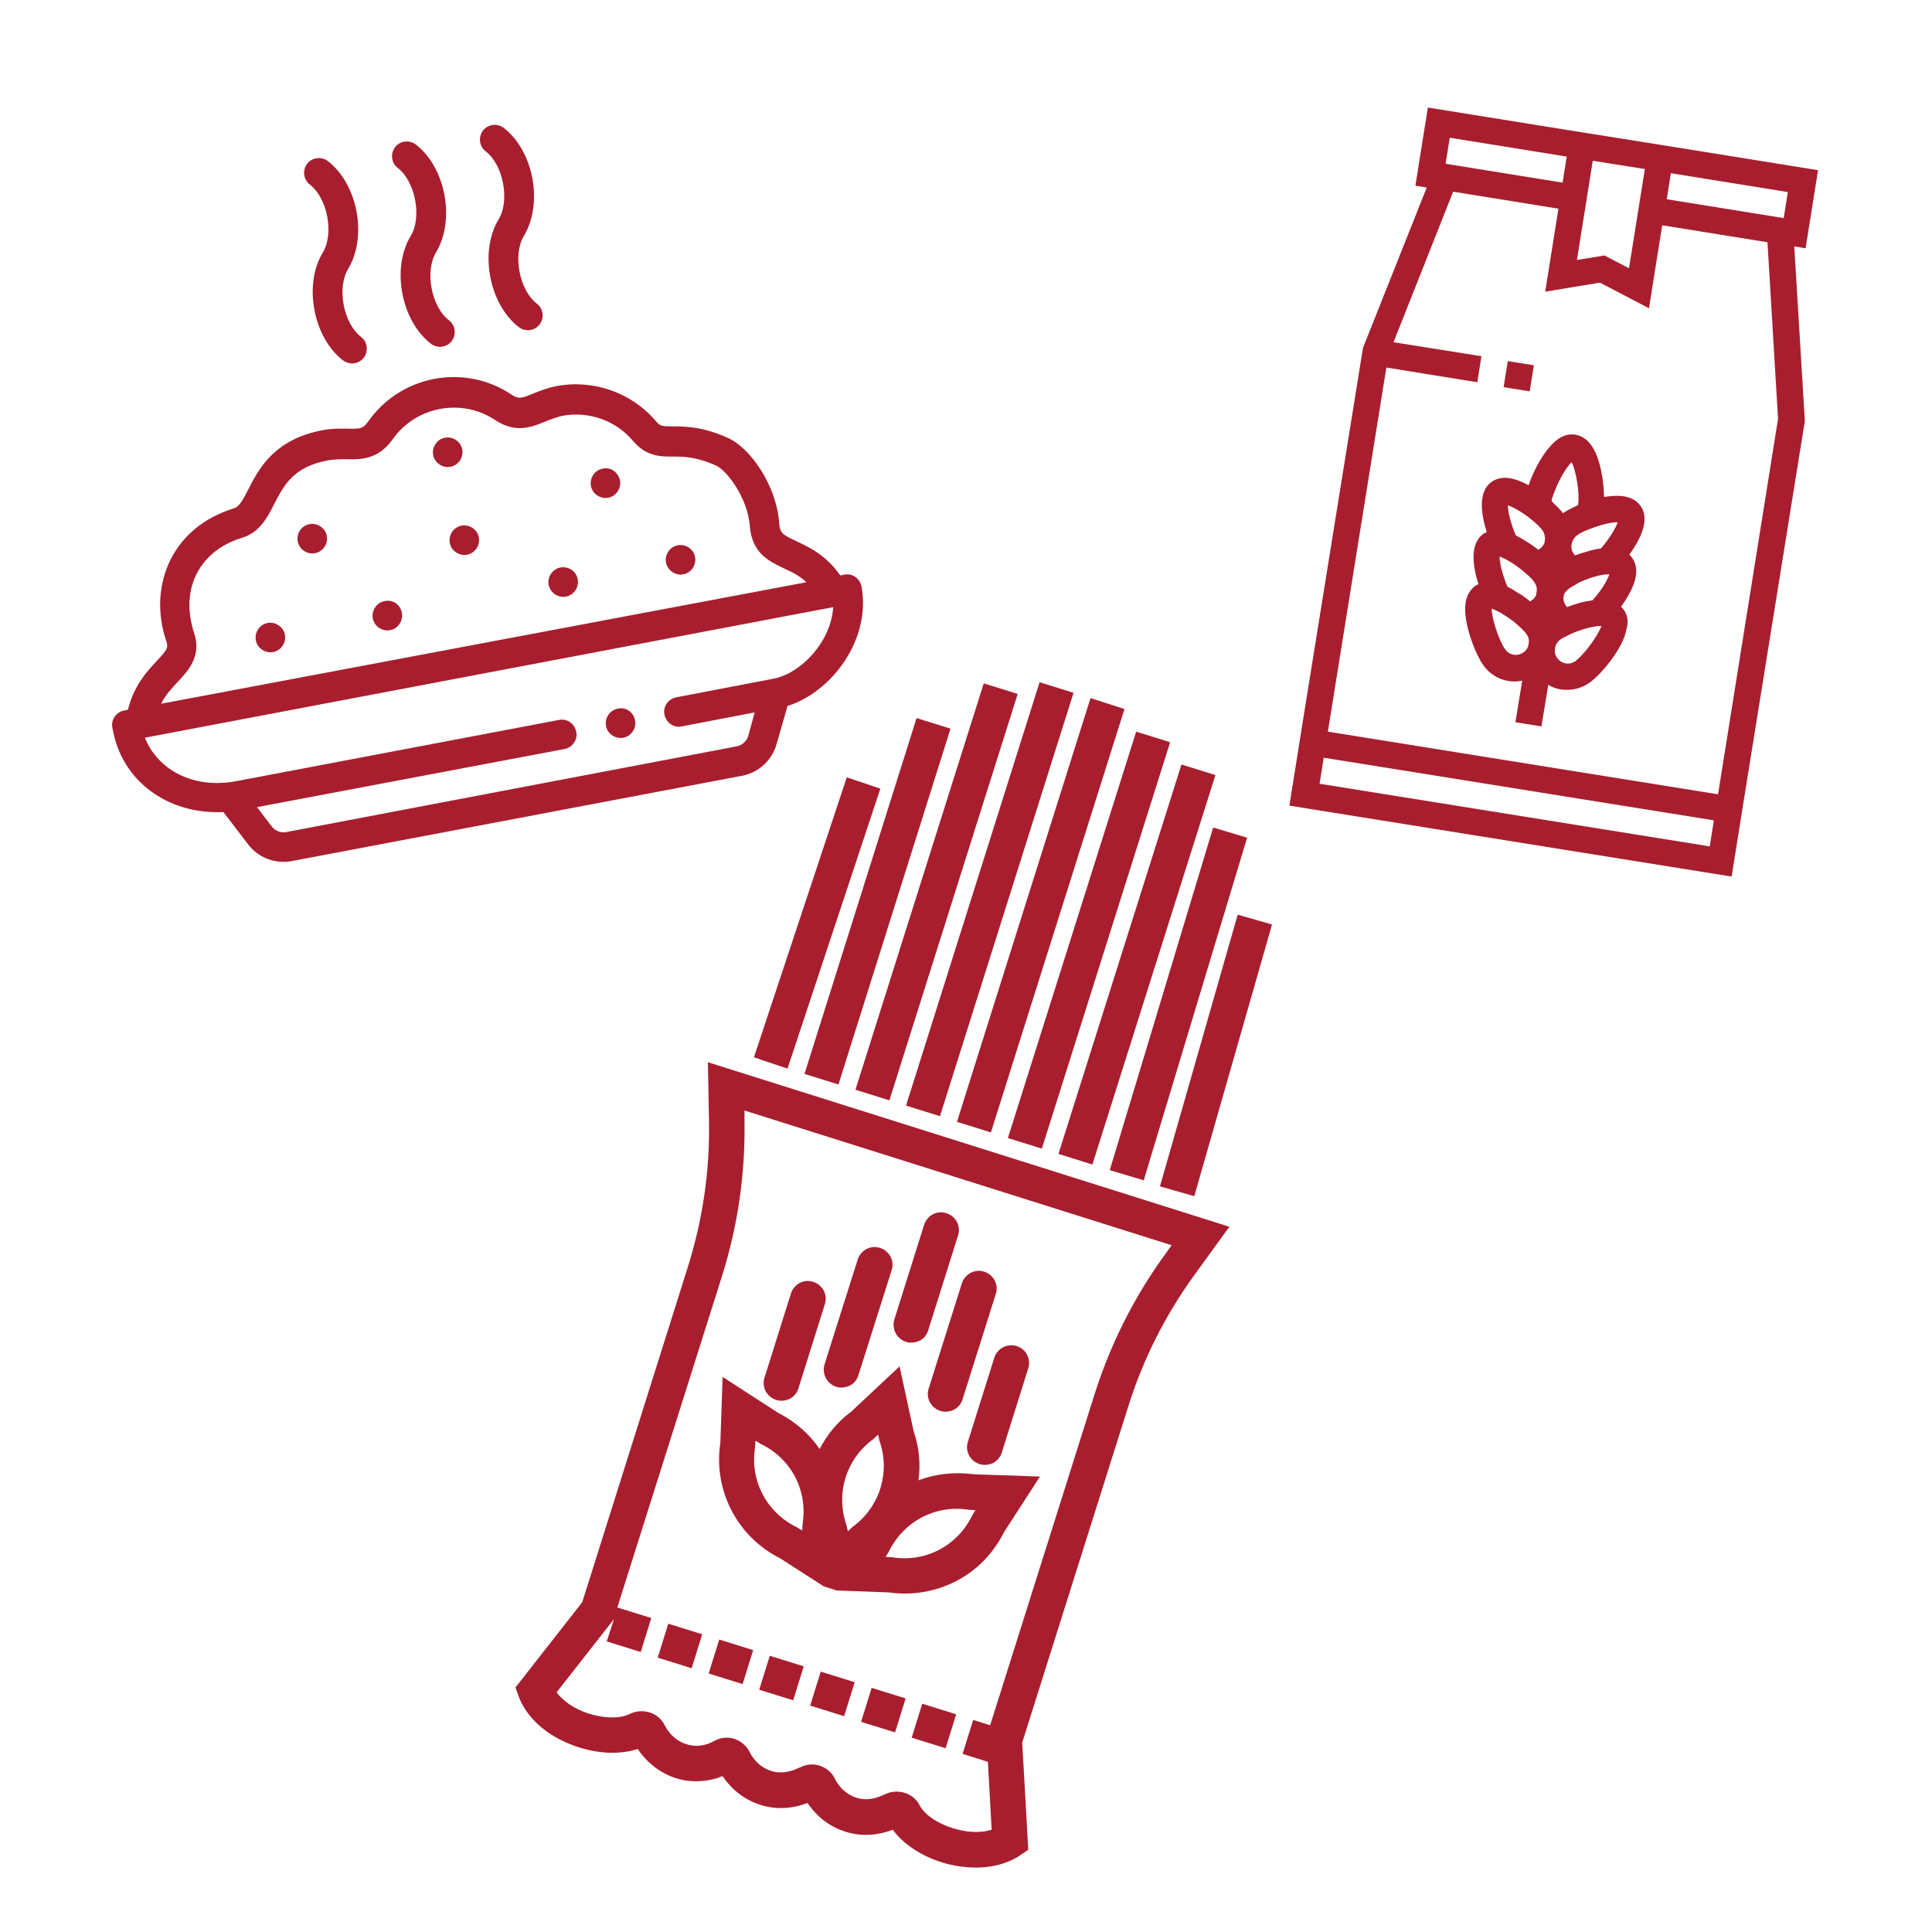 <?xml version="1.0" encoding="utf-8"?>
<!-- Generator: Adobe Illustrator 25.2.1, SVG Export Plug-In . SVG Version: 6.00 Build 0)  -->
<svg version="1.1" id="Capa_1" xmlns="http://www.w3.org/2000/svg" xmlns:xlink="http://www.w3.org/1999/xlink" x="0px" y="0px"
	 viewBox="0 0 512 512" style="enable-background:new 0 0 512 512;" xml:space="preserve">
<style type="text/css">
	.st0{fill:#A81E2E;}
</style>
<path class="st0" d="M243.4,392.3c0.6-4.3,0.2-8.8-1.3-13.1l-3.7-17.1L225.7,374c-3.7,2.7-6.5,6.2-8.5,10c-2.7-4-6.5-7.3-11-9.6
	l-14.7-9.5l-0.6,17.5c-1.9,12.6,4.5,24.9,15.9,30.6l11.5,7.4l3.5,1.1l13.7,0.5c6.3,0.9,12.5-0.2,17.9-3c5.4-2.8,9.8-7.2,12.7-13
	l9.5-14.7l-17.5-0.6C252.9,390,247.9,390.6,243.4,392.3z M231.4,381.4l1.3-1.2l0.4,1.7c2.9,8.4,0,17.5-7.1,22.7l-1.3,1.2l-0.4-1.7
	C221.4,395.7,224.3,386.6,231.4,381.4z M200.1,383.6l0.1-1.8l1.5,0.9c8,3.9,12.4,12.3,11,21.1l-0.1,1.8l-1.5-0.9
	C203.1,400.8,198.7,392.3,200.1,383.6z M257.6,401.7c-3.9,8-12.4,12.4-21.1,11l-1.8-0.1l0.9-1.5c3.9-7.9,12.3-12.4,21.1-11l1.8,0.1
	L257.6,401.7z M205.7,371c1.2,0.4,2.5,0.2,3.6-0.3c1.1-0.6,1.9-1.5,2.3-2.8l7-22.3c0.8-2.5-0.6-5.1-3.1-5.9s-5.1,0.6-5.9,3.1
	l-7,22.3C201.8,367.6,203.2,370.2,205.7,371z M221.6,367.5c1.2,0.4,2.5,0.2,3.6-0.3s1.9-1.5,2.3-2.8l8.8-27.8
	c0.8-2.5-0.6-5.1-3.1-5.9s-5.1,0.6-5.9,3.1l-8.8,27.8C217.8,364.1,219.1,366.7,221.6,367.5z M254.9,340.1l-8.8,27.9
	c-0.8,2.5,0.6,5.1,3.1,5.9c1.2,0.4,2.5,0.2,3.6-0.3c1.1-0.6,1.9-1.5,2.3-2.8l8.8-27.9c0.8-2.5-0.6-5.1-3.1-5.9
	C258.4,336.2,255.7,337.6,254.9,340.1z M240.1,355.6c1.2,0.4,2.5,0.2,3.6-0.3s1.9-1.5,2.3-2.8l7.9-25.1c0.8-2.5-0.6-5.1-3.1-5.9
	s-5.1,0.6-5.9,3.1l-7.9,25.1C236.3,352.2,237.6,354.8,240.1,355.6z M263.5,359.8l-7,22.3c-0.8,2.5,0.6,5.1,3.1,5.9
	c1.2,0.4,2.5,0.2,3.6-0.3c1.1-0.6,1.9-1.5,2.3-2.8l7-22.3c0.8-2.5-0.6-5.1-3.1-5.9C266.9,356,264.3,357.3,263.5,359.8z M174.3,439.3
	l2.8-9l9,2.8l-2.8,9L174.3,439.3z M187.8,443.5l2.8-9l9,2.8l-2.8,9L187.8,443.5z M201.2,447.8l2.8-9l9,2.8l-2.8,9L201.2,447.8z
	 M214.7,452l2.8-9l9,2.8l-2.8,9L214.7,452z M228.2,456.3l2.8-9l9,2.8l-2.8,9L228.2,456.3z M250.6,463.3l-9-2.8l2.8-9l9,2.8
	L250.6,463.3z M187.9,297.5c0.2,12.9-1.7,25.7-5.5,37.9l-28.1,89.2l-17.7,22.6l0.9,2.5c2.1,5.5,7.3,10.2,14.3,12.8
	c6.1,2.3,12.3,2.6,17.2,1c2.5,3.7,6,6.4,10,7.7c4,1.3,8.4,1.1,12.5-0.5c2.5,3.7,5.9,6.3,10,7.6c4,1.3,8.4,1.1,12.5-0.5
	c2.5,3.7,5.9,6.3,10,7.6c4,1.3,8.4,1.1,12.6-0.5c3.1,4.2,8.4,7.5,14.6,9.1c6.5,1.6,12.7,1.1,17.4-1.3c0.6-0.3,1.2-0.6,1.7-1l2.2-1.5
	l-1.6-28.4l28.2-89.4c3.9-12.3,9.7-23.8,17.2-34.2l9.5-13.1l-138.2-43.6L187.9,297.5z M197.3,294.3L310.5,330l-1.8,2.5
	c-8.2,11.3-14.4,23.7-18.6,36.9l-27.7,87.8l-4.5-1.4l-2.8,9l6.7,2.1l1,18c-2.5,0.8-5.9,0.8-9.2-0.1c-4.6-1.2-8.5-3.7-9.9-6.4
	c-0.8-1.6-2.3-2.8-4-3.3s-3.6-0.4-5.1,0.4h-0.1c-2.6,1.3-5.2,1.7-7.6,0.9c-2.4-0.8-4.4-2.5-5.7-5.1c-0.8-1.7-2.3-2.8-4-3.4
	c-1.7-0.5-3.5-0.4-5.2,0.5h-0.1c-2.6,1.3-5.2,1.7-7.6,0.9c-2.4-0.8-4.4-2.5-5.7-5.1c-0.8-1.6-2.3-2.8-4-3.4
	c-1.7-0.5-3.5-0.4-5.2,0.5l0,0c-2.6,1.5-5.2,1.7-7.6,0.9c-2.4-0.8-4.4-2.5-5.7-5.1c-0.8-1.6-2.3-2.8-4-3.3s-3.5-0.4-5.2,0.4l0,0
	c-2.7,1.4-7.4,1.2-11.8-0.4c-3.3-1.2-6-3.2-7.6-5.3l15.2-19.4l-1.9,5.9l9,2.8l2.8-9l-9-2.8l-0.1,0.3l27.8-88c4.2-13.3,6.2-27,6-40.9
	L197.3,294.3z M224.4,206l8.9,3l-24.6,74.2l-8.9-3L224.4,206z M316.5,317l-9.1-2.6l20.6-72l9.1,2.6L316.5,317z M251.9,193.1
	l-29.7,94.3l-9-2.8l29.7-94.3L251.9,193.1z M269.7,183.9l-34,107.7l-9-2.8l34-107.7L269.7,183.9z M284.5,183.6l-35.4,112.2l-9-2.8
	l35.4-112.2L284.5,183.6z M298,187.9l-35.4,112.2l-9-2.8L289,185L298,187.9z M276.1,304.4l-9-2.8l34-107.7l9,2.8L276.1,304.4z
	 M289.5,308.6l-9-2.8l32.6-103.2l9,2.8L289.5,308.6z M303.1,312.8l-9-2.7l27.4-90.8l9,2.7L303.1,312.8z"/>
<g>
	<path class="st0" d="M168.3,190.9c0.4,2.1-1,4.2-3.1,4.6c-2.1,0.4-4.2-1-4.6-3.1c-0.4-2.1,1-4.2,3.1-4.6
		C165.8,187.3,167.9,188.7,168.3,190.9z"/>
	<path class="st0" d="M184.2,147.6c0.4,2.1-1,4.2-3.1,4.6c-2.1,0.4-4.2-1-4.6-3.1c-0.4-2.1,1-4.2,3.1-4.6
		C181.7,144.1,183.8,145.5,184.2,147.6z"/>
	<path class="st0" d="M164.3,127.3c0.4,2.1-1,4.2-3.1,4.6c-2.1,0.4-4.2-1-4.6-3.1c-0.4-2.1,1-4.2,3.1-4.6
		C161.8,123.7,163.8,125.1,164.3,127.3z"/>
	<path class="st0" d="M153.1,153.5c0.4,2.1-1,4.2-3.1,4.6c-2.1,0.4-4.2-1-4.6-3.1c-0.4-2.1,1-4.2,3.1-4.6
		C150.7,150,152.7,151.4,153.1,153.5z"/>
	<path class="st0" d="M122.5,119.1c0.4,2.1-1,4.2-3.1,4.6s-4.2-1-4.6-3.1s1-4.2,3.1-4.6S122.1,117,122.5,119.1z"/>
	<path class="st0" d="M126.9,142.4c0.4,2.1-1,4.2-3.1,4.6s-4.2-1-4.6-3.1s1-4.2,3.1-4.6S126.5,140.3,126.9,142.4z"/>
	<path class="st0" d="M106.5,162.4c0.4,2.1-1,4.2-3.1,4.6s-4.2-1-4.6-3.1s1-4.2,3.1-4.6C104.1,158.8,106.1,160.2,106.5,162.4z"/>
	<path class="st0" d="M86.6,142c0.4,2.1-1,4.2-3.1,4.6s-4.2-1-4.6-3.1s1-4.2,3.1-4.6C84.1,138.5,86.2,139.9,86.6,142z"/>
	<path class="st0" d="M75.5,168.2c0.4,2.1-1,4.2-3.1,4.6s-4.2-1-4.6-3.1s1-4.2,3.1-4.6C73,164.7,75.1,166.1,75.5,168.2z"/>
	<path class="st0" d="M59.2,215.2l6.5,8.5c2.7,3.6,7.2,5.3,11.6,4.5l119.3-22.6c4.4-0.8,8-4.1,9.2-8.4l2.9-10.1
		c11.9-3.8,22.2-17.8,19.6-31.7c-0.4-2.1-2.5-3.6-4.6-3.1l-1,0.2c-3.9-5.5-8.3-7.5-11.7-9.1c-3.6-1.7-4.3-2.1-4.5-4.7
		c-0.7-10.1-7.7-20-13.5-22.6c-6.8-3.1-11.6-3.1-14.7-3.1c-2.9,0-3.4-0.1-4.4-1.3c-6.4-7.6-16.5-11.2-26.3-9.4
		c-2.6,0.5-4.6,1.3-6.3,2c-3.1,1.3-3.9,1.5-5.7,0.3c-6.1-4.1-13.4-5.5-20.5-4.2l0,0c-7.2,1.4-13.4,5.4-17.6,11.4
		c-1.3,1.8-2,1.9-5.4,1.8c-1.8,0-4-0.1-6.6,0.4c-12.9,2.4-17,10.4-19.7,15.7c-1.5,2.9-2.4,4.6-3.8,5c-7.7,2.4-13.4,7-16.7,13.4
		c-3.3,6.5-3.8,14.3-1.2,21.9c0.5,1.6,0.3,2.1-2.5,5.1c-2.6,2.8-6.1,6.5-7.7,13l-1,0.2c-2.1,0.4-3.6,2.5-3.1,4.6
		C32.1,206.9,44.4,215.9,59.2,215.2z M204.8,179.9l-25.6,4.9c-2.1,0.4-3.6,2.5-3.1,4.6c0.4,2.1,2.5,3.6,4.6,3.1l19.3-3.7l-1.7,6.2
		c-0.4,1.4-1.6,2.5-3.1,2.8L75.9,220.5c-1.5,0.3-3-0.3-3.9-1.5l-3.9-5.1l81.5-15.4c2.1-0.4,3.6-2.5,3.1-4.6
		c-0.4-2.1-2.5-3.6-4.6-3.1L62.7,207c-11.5,2.2-20.9-3-24.3-11.5l182.4-34.6C220.3,169.9,212.4,178.5,204.8,179.9z M47.2,180.6
		c2.8-3,6.3-6.8,4.2-13c-1.8-5.5-1.6-11.2,0.8-15.7c2.3-4.4,6.4-7.7,12-9.4c4.6-1.4,6.7-5.4,8.5-9c2.6-5,5.1-9.8,14.2-11.5
		c1.8-0.3,3.4-0.3,5-0.3c3.7,0.1,8.3,0.1,12.1-5.2c6.1-8.8,18.3-11.1,27.2-5.2c5.4,3.6,9.7,1.9,13.1,0.5c1.5-0.6,3-1.2,4.7-1.6
		c7-1.3,14.2,1.2,18.8,6.7c3.5,4.1,7.2,4.1,10.5,4.1c2.9,0,6.2,0,11.5,2.4c2.7,1.2,8.3,8.4,8.9,15.9c0.5,7.3,5.2,9.5,9,11.3
		c2,0.9,4.1,1.9,6,3.7l-171,32.2C43.9,184.1,45.6,182.3,47.2,180.6z"/>
	<path class="st0" d="M110.2,38.3c-1.7-1.3-4.2-1-5.5,0.7s-1,4.2,0.7,5.5c4.7,3.6,6.5,13.1,3.4,18.1c-5.1,8.5-2.5,22.4,5.4,28.5
		c1.7,1.3,4.2,1,5.5-0.7s1-4.2-0.7-5.5c-4.7-3.6-6.5-13.1-3.4-18.1C120.7,58.2,118.1,44.4,110.2,38.3z"/>
	<path class="st0" d="M86.9,42.7c-1.7-1.3-4.2-1-5.5,0.7s-1,4.2,0.7,5.5c4.7,3.6,6.5,13.1,3.4,18.1c-5.1,8.5-2.5,22.4,5.4,28.5
		c1.7,1.3,4.2,1,5.5-0.7s1-4.2-0.7-5.5c-4.7-3.6-6.5-13.1-3.4-18.1C97.4,62.6,94.8,48.8,86.9,42.7z"/>
	<path class="st0" d="M133.5,33.9c-1.7-1.3-4.2-1-5.5,0.7s-1,4.2,0.7,5.5c4.7,3.6,6.5,13.1,3.4,18.1c-5.1,8.5-2.5,22.4,5.4,28.5
		c1.7,1.3,4.2,1,5.5-0.7s1-4.2-0.7-5.5c-4.7-3.6-6.5-13.1-3.4-18.1C144,53.8,141.4,40,133.5,33.9z"/>
</g>
<g>
	<g>
		<g>
			<path class="st0" d="M475.5,65.3l3,0.5l3.3-20.7L443.9,39l-6.9-1.1l-13.8-2.2l-6.9-1.1l-37.9-6.1l-3.3,20.7l3,0.5l-16.9,42.5
				L345,192.8l0,0l-3.3,20.7l117.2,18.8l3.3-20.7l16.1-100L475.5,65.3z M442.8,45.9l31,5l-1.1,6.9l-31-5L442.8,45.9z M419.9,56.4
				l1.1-6.9l1.1-6.9l13.8,2.2l-1.1,6.9l-1.1,6.9l-2,12.5l-6.5-3.4l-7.3,1.2L419.9,56.4z M384.2,36.5l31,5l-1.1,6.9l-31-5L384.2,36.5
				z M453.1,224.3l-103.4-16.6l1.1-6.9l103.4,16.6L453.1,224.3z M455.3,210.5l-103.4-16.6l15.5-96.5l24.1,3.9l1.1-6.9l-23.3-3.7
				l15.8-39.9l27.9,4.5l-3.5,22l14.5-2.4l13,6.8l3.5-22l27.9,4.5l2.8,46.8L455.3,210.5z"/>
		</g>
	</g>
	<g>
		<g>
			<path class="st0" d="M430.3,161.6c-0.2-0.3-0.4-0.5-0.7-0.8c2.7-3.8,5.7-9.2,2.9-13c-0.2-0.3-0.4-0.5-0.7-0.8
				c2.7-3.8,5.7-9.2,2.9-13c-2-2.8-5.9-2.9-9.6-2.3c-0.1-4.3-1-10.4-3.4-13.7c-1.4-2-3.1-2.6-4.2-2.8c-1.6-0.3-4.1,0.1-6.6,3
				c-2.8,3-4.8,7.7-5.3,9c-0.2,0.5-0.3,0.9-0.5,1.4c-3.3-1.8-7-2.9-9.8-0.9c-3.8,2.7-2.7,8.9-1.3,13.3c-0.3,0.2-0.7,0.3-0.9,0.5
				c-3.8,2.7-2.7,8.9-1.3,13.3c-0.3,0.2-0.7,0.3-0.9,0.5c-0.9,0.7-2.1,2-2.5,4.4c-0.8,5.4,2.7,13.8,4.7,16.6
				c1.6,2.3,4.1,3.8,6.8,4.2c1.2,0.2,2.4,0.1,3.5-0.1l-1.8,11l6.9,1.1l1.8-11c1,0.6,2.1,1,3.3,1.2c2.8,0.4,5.5-0.2,7.8-1.9
				c2.8-2,8.8-8.9,9.7-14.3C431.7,164.1,431,162.5,430.3,161.6z M417.9,141.9c0.6-0.5,2.1-1.3,4.2-2l0,0c3.2-1.2,5.4-1.5,6.6-1.5
				c-0.5,1.5-2.1,4.3-4.5,7c-0.1,0-0.2,0-0.2,0c-0.9,0.1-1.9,0.3-2.9,0.6c-0.2,0.1-0.4,0.1-0.6,0.2c-0.8,0.2-1.7,0.5-2.6,0.8
				c-0.2,0.1-0.3,0.1-0.5,0.2c-0.1-0.1-0.2-0.2-0.3-0.4c-0.6-0.8-0.8-1.7-0.6-2.6c0.1-0.6,0.4-1.2,0.8-1.7
				C417.4,142.3,417.6,142.1,417.9,141.9z M426.5,152.2c-0.5,1.5-2.1,4.3-4.5,6.9l0,0c-0.6,0.1-1.2,0.2-1.8,0.3
				c-0.2,0-0.3,0.1-0.5,0.1c-0.4,0.1-0.8,0.2-1.2,0.3c-0.2,0.1-0.4,0.1-0.6,0.2c-0.3,0.1-0.7,0.2-1,0.3c-0.2,0.1-0.4,0.1-0.5,0.2
				c-0.3,0.1-0.6,0.2-0.9,0.3c-0.1,0-0.2,0.1-0.2,0.1c-0.1-0.1-0.2-0.2-0.3-0.4c-0.6-0.8-0.8-1.7-0.6-2.6c0.1-0.9,1-1.6,1.8-2.2
				c0.2-0.1,1.4-0.8,1.4-0.8l1-0.6c2.7-1.2,5.6-2.1,7.6-2.1h0.2C426.3,152.2,426.4,152.2,426.5,152.2z M403.7,172.9
				c-1.5,1.1-3.7,0.8-4.8-0.8c-1.7-2.4-3.6-8.3-3.6-10.8c0.1,0,0.3,0.1,0.5,0.2c1.4,0.5,3.1,1.6,4.9,2.9c0.6,0.4,1.1,0.9,1.7,1.4
				l0.1,0.1c1.3,1.2,1.9,1.9,2,2.1c0.6,0.8,0.8,1.7,0.6,2.6C405,171.6,404.5,172.4,403.7,172.9z M405.9,159.1
				c-0.1,0.1-0.3,0.2-0.4,0.3c-0.1,0-0.1-0.1-0.2-0.2c-0.3-0.2-0.5-0.4-0.8-0.6c-0.1-0.1-0.3-0.2-0.4-0.3c-0.3-0.2-0.6-0.5-1-0.7
				c-0.1-0.1-0.2-0.2-0.4-0.2c-0.5-0.3-0.9-0.6-1.4-0.9c0,0-0.1,0-0.1-0.1c-0.5-0.3-1.1-0.6-1.7-0.9l0,0c-1.4-3.3-2.1-6.4-2.1-8
				c0.1,0,0.3,0.1,0.5,0.2c1.8,0.7,4.4,2.4,6.5,4.3l0.7,0.6c1,0.9,1.4,1.5,1.5,1.7c0.6,0.8,0.8,1.7,0.6,2.6
				C407.2,157.8,406.7,158.6,405.9,159.1z M408.1,145.4c-0.1,0.1-0.3,0.2-0.4,0.3c-0.1-0.1-0.3-0.2-0.4-0.3
				c-0.8-0.6-1.5-1.1-2.3-1.6c-0.2-0.1-0.3-0.2-0.5-0.3c-0.9-0.6-1.8-1.1-2.6-1.5c-0.1,0-0.1-0.1-0.2-0.1c-1.4-3.3-2.1-6.4-2.1-8
				c1.1,0.4,3.2,1.4,5.9,3.5c1.8,1.4,2.9,2.6,3.3,3.2c0.2,0.2,0.3,0.5,0.4,0.8c0.2,0.6,0.3,1.2,0.2,1.8
				C409.4,144,408.9,144.8,408.1,145.4z M416.1,134.9c-0.1,0.1-0.3,0.1-0.4,0.2c-0.4,0.2-0.9,0.5-1.2,0.7c-0.1,0.1-0.2,0.1-0.3,0.2
				c-0.1-0.1-0.2-0.2-0.3-0.4c-0.3-0.3-0.6-0.7-0.9-1c-0.2-0.2-0.3-0.3-0.5-0.5c-0.4-0.3-0.7-0.7-1-1c-0.1-0.1-0.3-0.2-0.3-0.3v-0.1
				c0-0.3,0.3-1.3,1-3c1.1-2.7,2.6-5.4,4-6.9c0.1-0.1,0.2-0.2,0.3-0.3c1.2,2.2,2.2,8.4,1.7,11.3l0,0v0.1c0,0,0,0-0.1,0
				C417.3,134.3,416.7,134.6,416.1,134.9z M417.5,175.2c-1.5,1.1-3.7,0.8-4.8-0.8c-0.6-0.8-0.8-1.7-0.6-2.6c0.1-0.9,0.6-1.7,1.4-2.3
				c0.2-0.2,1.1-0.7,2.8-1.5c2.7-1.2,5.6-2,7.6-2.1h0.3c0.1,0,0.1,0,0.2,0C423.5,168.4,419.9,173.4,417.5,175.2z"/>
		</g>
	</g>
	<g>
		<g>
			<rect x="398.9" y="96" transform="matrix(0.159 -0.987 0.987 0.159 240.295 481.055)" class="st0" width="7" height="7"/>
		</g>
	</g>
</g>
</svg>
